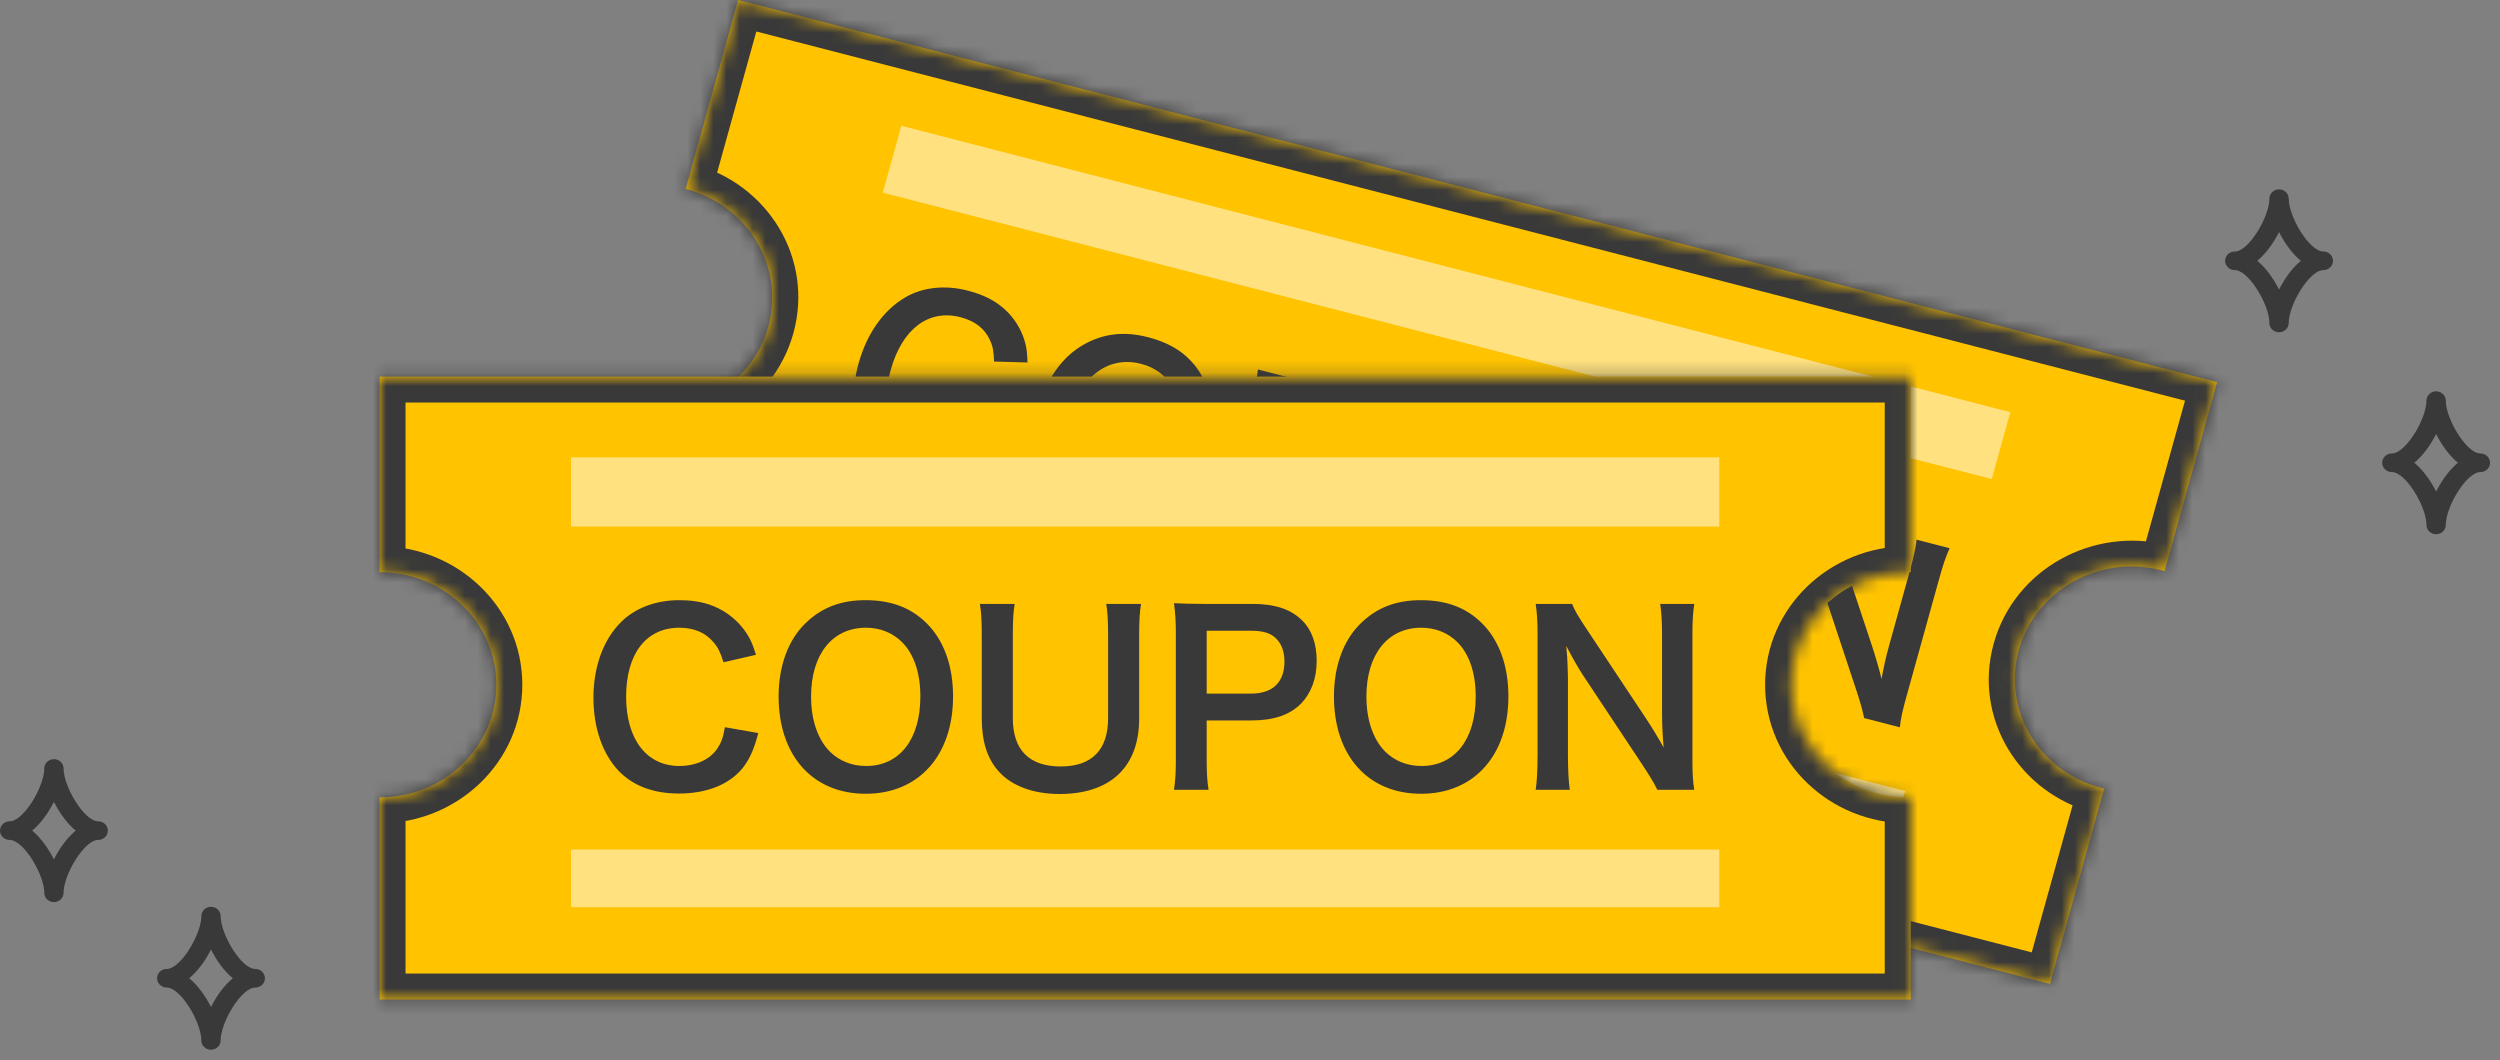 <svg width="191" height="81" viewBox="0 0 191 81" fill="none" xmlns="http://www.w3.org/2000/svg">
<rect x="0" y="0" width="191" height="81" fill="#808080" stroke="none"/>
<mask id="path-1-inside-1_1846_1539" fill="white">
<path fill-rule="evenodd" clip-rule="evenodd" d="M56.395 0L169.385 29.198L165.375 43.632C165.305 43.612 165.235 43.593 165.165 43.575C160.406 42.345 155.514 45.069 154.239 49.658C152.964 54.248 155.788 58.966 160.547 60.196C160.618 60.214 160.688 60.231 160.758 60.247L156.613 75.168L43.622 45.97L47.767 31.052C52.526 32.282 57.418 29.558 58.693 24.969C59.968 20.379 57.144 15.662 52.385 14.432L56.395 0Z"/>
</mask>
<path fill-rule="evenodd" clip-rule="evenodd" d="M56.395 0L169.385 29.198L165.375 43.632C165.305 43.612 165.235 43.593 165.165 43.575C160.406 42.345 155.514 45.069 154.239 49.658C152.964 54.248 155.788 58.966 160.547 60.196C160.618 60.214 160.688 60.231 160.758 60.247L156.613 75.168L43.622 45.97L47.767 31.052C52.526 32.282 57.418 29.558 58.693 24.969C59.968 20.379 57.144 15.662 52.385 14.432L56.395 0Z" fill="#FFC300"/>
<path d="M169.385 29.198L171.305 29.694C171.598 28.639 170.976 27.561 169.916 27.287L169.385 29.198ZM56.395 0L56.925 -1.91C56.416 -2.042 55.872 -1.967 55.413 -1.701C54.953 -1.436 54.616 -1.003 54.475 -0.496L56.395 0ZM165.375 43.632L164.8 45.53C165.313 45.675 165.867 45.608 166.337 45.344C166.806 45.081 167.151 44.642 167.294 44.128L165.375 43.632ZM160.758 60.247L162.678 60.743C162.82 60.229 162.749 59.683 162.479 59.228C162.209 58.773 161.764 58.448 161.244 58.326L160.758 60.247ZM156.613 75.168L156.082 77.078C157.142 77.352 158.239 76.719 158.532 75.664L156.613 75.168ZM43.622 45.97L41.703 45.474C41.562 45.981 41.629 46.519 41.889 46.97C42.15 47.422 42.582 47.749 43.091 47.88L43.622 45.97ZM47.767 31.052L48.298 29.142C47.237 28.868 46.141 29.501 45.847 30.556L47.767 31.052ZM52.385 14.432L50.465 13.936C50.172 14.991 50.794 16.068 51.854 16.342L52.385 14.432ZM169.916 27.287L56.925 -1.91L55.864 1.91L168.854 31.108L169.916 27.287ZM167.294 44.128L171.305 29.694L167.466 28.701L163.455 43.136L167.294 44.128ZM164.634 45.485C164.69 45.499 164.745 45.514 164.8 45.53L165.95 41.734C165.866 41.71 165.781 41.687 165.696 41.665L164.634 45.485ZM156.158 50.154C157.125 46.676 160.878 44.514 164.634 45.485L165.696 41.665C159.934 40.176 153.904 43.462 152.32 49.163L156.158 50.154ZM161.078 58.285C157.322 57.315 155.192 53.633 156.158 50.154L152.32 49.163C150.736 54.863 154.255 60.617 160.017 62.106L161.078 58.285ZM161.244 58.326C161.189 58.313 161.133 58.3 161.078 58.285L160.017 62.106C160.102 62.128 160.187 62.148 160.272 62.169L161.244 58.326ZM158.532 75.664L162.678 60.743L158.839 59.751L154.693 74.672L158.532 75.664ZM43.091 47.88L156.082 77.078L157.143 73.258L44.153 44.06L43.091 47.88ZM45.847 30.556L41.703 45.474L45.541 46.466L49.686 31.548L45.847 30.556ZM56.773 24.473C55.807 27.951 52.054 30.113 48.298 29.142L47.236 32.962C52.998 34.451 59.029 31.165 60.612 25.465L56.773 24.473ZM51.854 16.342C55.61 17.312 57.74 20.994 56.773 24.473L60.612 25.465C62.196 19.764 58.677 14.011 52.916 12.522L51.854 16.342ZM54.475 -0.496L50.465 13.936L54.304 14.928L58.314 0.496L54.475 -0.496Z" fill="#393939" mask="url(#path-1-inside-1_1846_1539)"/>
<path d="M74.724 32.43L77.075 33.498C76.403 34.651 75.905 35.241 75.201 35.777C73.882 36.726 72.037 36.968 69.964 36.433C68.081 35.946 66.736 34.99 65.983 33.635C65.123 32.068 64.989 29.951 65.6 27.75C66.23 25.481 67.51 23.675 69.164 22.72C70.492 21.939 72.209 21.756 73.936 22.203C75.284 22.551 76.231 23.072 77.024 23.885C77.668 24.567 78.113 25.364 78.334 26.232C78.441 26.647 78.476 26.987 78.502 27.694L75.948 27.624C75.916 26.805 75.852 26.438 75.616 25.953C75.225 25.097 74.461 24.513 73.39 24.236C70.937 23.602 68.921 25.126 68.042 28.29C67.168 31.435 68.144 33.788 70.562 34.413C71.772 34.725 72.937 34.529 73.714 33.864C74.127 33.51 74.366 33.185 74.724 32.43ZM87.721 25.765C89.621 26.256 90.937 27.186 91.787 28.658C92.699 30.239 92.852 32.287 92.231 34.522C91.023 38.871 87.7 41.034 83.779 40.021C79.857 39.008 78.114 35.554 79.327 31.187C79.943 28.969 81.164 27.24 82.787 26.332C84.303 25.471 85.89 25.292 87.721 25.765ZM84.382 37.984C86.852 38.622 88.934 37.06 89.813 33.897C90.295 32.16 90.198 30.643 89.561 29.538C89.044 28.668 88.229 28.07 87.192 27.802C84.704 27.16 82.588 28.713 81.723 31.825C81.246 33.544 81.346 35.117 81.996 36.243C82.513 37.114 83.328 37.712 84.382 37.984ZM105.453 30.642L108.027 31.307C107.747 31.916 107.54 32.526 107.239 33.609L105.544 39.712C104.555 43.271 101.876 44.716 98.11 43.743C96.193 43.247 94.766 42.252 94.102 40.975C93.484 39.802 93.428 38.405 93.905 36.686L95.591 30.618C95.888 29.552 96.039 28.872 96.108 28.227L98.681 28.892C98.415 29.45 98.199 30.094 97.889 31.211L96.203 37.28C95.558 39.601 96.428 41.134 98.76 41.736C101.075 42.334 102.606 41.422 103.256 39.084L104.937 33.033C105.243 31.933 105.38 31.305 105.453 30.642ZM109.219 46.282L106.663 45.621C106.957 44.96 107.159 44.367 107.417 43.439L110.001 34.139C110.23 33.313 110.368 32.686 110.479 31.885C111.212 32.112 111.743 32.267 112.659 32.504L116.269 33.437C117.945 33.87 119.009 34.569 119.609 35.608C120.127 36.479 120.203 37.604 119.859 38.842C119.496 40.148 118.802 41.111 117.823 41.706C116.742 42.329 115.458 42.421 113.799 41.993L110.5 41.14L109.702 44.011C109.444 44.939 109.297 45.602 109.219 46.282ZM111.049 39.163L114.348 40.016C115.938 40.426 117.036 39.807 117.456 38.294C117.647 37.607 117.615 36.99 117.344 36.497C117.066 35.964 116.549 35.628 115.633 35.391L112.334 34.539L111.049 39.163ZM128.8 36.38C130.7 36.871 132.015 37.8 132.865 39.273C133.778 40.854 133.931 42.902 133.31 45.137C132.101 49.486 128.779 51.649 124.857 50.636C120.936 49.622 119.192 46.169 120.405 41.802C121.022 39.584 122.243 37.855 123.865 36.947C125.382 36.086 126.968 35.907 128.8 36.38ZM125.46 48.599C127.93 49.237 130.012 47.675 130.891 44.512C131.374 42.775 131.277 41.258 130.639 40.154C130.122 39.283 129.307 38.685 128.27 38.417C125.783 37.775 123.666 39.328 122.802 42.44C122.324 44.159 122.424 45.732 123.074 46.858C123.591 47.729 124.406 48.327 125.46 48.599ZM145.148 55.566L142.419 54.861C142.287 54.2 142.115 53.621 141.824 52.735L139.225 44.896C139.04 44.296 138.814 43.445 138.624 42.53C138.574 42.775 138.574 42.775 138.449 43.425C138.376 43.756 138.195 44.538 138.085 44.934L136.519 50.572C136.199 51.724 136.026 52.545 135.941 53.187L133.418 52.535C133.662 51.99 133.953 51.144 134.278 49.975L136.742 41.104C136.991 40.21 137.128 39.582 137.22 38.851L139.915 39.547C139.951 40.017 140.119 40.613 140.463 41.642L143.013 49.321C143.256 50.047 143.561 51.084 143.75 51.869C143.867 51.181 144.101 50.136 144.302 49.414L145.907 43.638C146.189 42.624 146.35 41.91 146.428 41.23L148.95 41.882C148.655 42.543 148.444 43.17 148.153 44.218L145.626 53.312C145.358 54.275 145.212 54.937 145.148 55.566Z" fill="#393939"/>
<rect width="87.527" height="5.301" transform="matrix(0.968 0.25 -0.268 0.964 68.863 9.609)" fill="white" fill-opacity="0.5"/>
<rect width="87.527" height="4.418" transform="matrix(0.968 0.25 -0.268 0.964 60.821 38.553)" fill="white" fill-opacity="0.5"/>
<mask id="path-6-inside-2_1846_1539" fill="white">
<path fill-rule="evenodd" clip-rule="evenodd" d="M29 28.77H145.977V43.714C145.904 43.712 145.832 43.711 145.759 43.711C140.832 43.711 136.838 47.563 136.838 52.315C136.838 57.066 140.832 60.918 145.759 60.918C145.832 60.918 145.904 60.917 145.977 60.916V76.362H29L29 60.918C33.927 60.918 37.921 57.066 37.921 52.315C37.921 47.563 33.927 43.711 29 43.711L29 28.77Z"/>
</mask>
<path fill-rule="evenodd" clip-rule="evenodd" d="M29 28.77H145.977V43.714C145.904 43.712 145.832 43.711 145.759 43.711C140.832 43.711 136.838 47.563 136.838 52.315C136.838 57.066 140.832 60.918 145.759 60.918C145.832 60.918 145.904 60.917 145.977 60.916V76.362H29L29 60.918C33.927 60.918 37.921 57.066 37.921 52.315C37.921 47.563 33.927 43.711 29 43.711L29 28.77Z" fill="#FFC300"/>
<path d="M145.977 28.77H147.959C147.959 27.676 147.071 26.788 145.977 26.788V28.77ZM29 28.77V26.788C27.905 26.788 27.017 27.676 27.017 28.77L29 28.77ZM145.977 43.714L145.931 45.696C146.464 45.708 146.98 45.505 147.362 45.132C147.744 44.759 147.959 44.248 147.959 43.714H145.977ZM145.977 60.916H147.959C147.959 60.382 147.744 59.871 147.362 59.498C146.98 59.125 146.464 58.922 145.931 58.934L145.977 60.916ZM145.977 76.362V78.345C147.071 78.345 147.959 77.457 147.959 76.362H145.977ZM29 76.362H27.017C27.017 77.457 27.905 78.345 29 78.345V76.362ZM29 60.918V58.936C28.474 58.936 27.97 59.145 27.598 59.517C27.226 59.888 27.017 60.392 27.017 60.918H29ZM29 43.711L27.017 43.711C27.017 44.237 27.226 44.742 27.598 45.113C27.97 45.485 28.474 45.694 29 45.694V43.711ZM145.977 26.788H29V30.753H145.977V26.788ZM147.959 43.714V28.77H143.994V43.714H147.959ZM145.759 45.694C145.816 45.694 145.874 45.695 145.931 45.696L146.022 41.732C145.935 41.73 145.847 41.729 145.759 41.729V45.694ZM138.82 52.315C138.82 48.725 141.858 45.694 145.759 45.694V41.729C139.805 41.729 134.855 46.401 134.855 52.315H138.82ZM145.759 58.936C141.858 58.936 138.82 55.904 138.82 52.315H134.855C134.855 58.228 139.805 62.901 145.759 62.901V58.936ZM145.931 58.934C145.874 58.935 145.816 58.936 145.759 58.936V62.901C145.847 62.901 145.935 62.9 146.022 62.898L145.931 58.934ZM147.959 76.362V60.916H143.994V76.362H147.959ZM29 78.345H145.977V74.38H29V78.345ZM27.017 60.918L27.017 76.362H30.983L30.983 60.918H27.017ZM35.939 52.315C35.939 55.904 32.901 58.936 29 58.936V62.901C34.953 62.901 39.904 58.228 39.904 52.315H35.939ZM29 45.694C32.901 45.694 35.939 48.725 35.939 52.315H39.904C39.904 46.401 34.953 41.729 29 41.729V45.694ZM27.017 28.77L27.017 43.711L30.983 43.711L30.983 28.77L27.017 28.77Z" fill="#393939" mask="url(#path-6-inside-2_1846_1539)"/>
<path d="M55.383 55.559L57.934 56.005C57.595 57.29 57.274 57.986 56.739 58.681C55.722 59.93 54.009 60.626 51.868 60.626C49.923 60.626 48.371 60.038 47.282 58.913C46.033 57.611 45.338 55.595 45.338 53.311C45.338 50.956 46.087 48.886 47.425 47.548C48.496 46.459 50.102 45.853 51.886 45.853C53.277 45.853 54.33 46.12 55.311 46.709C56.114 47.209 56.757 47.869 57.203 48.654C57.417 49.029 57.542 49.35 57.756 50.028L55.276 50.599C55.026 49.814 54.865 49.475 54.508 49.065C53.902 48.333 53.01 47.958 51.904 47.958C49.37 47.958 47.836 49.939 47.836 53.222C47.836 56.487 49.406 58.521 51.904 58.521C53.153 58.521 54.223 58.039 54.794 57.201C55.097 56.755 55.24 56.38 55.383 55.559ZM66.123 45.853C68.086 45.853 69.603 46.424 70.816 47.637C72.118 48.94 72.814 50.884 72.814 53.204C72.814 57.718 70.191 60.644 66.141 60.644C62.091 60.644 59.486 57.736 59.486 53.204C59.486 50.902 60.2 48.922 61.52 47.637C62.751 46.424 64.232 45.853 66.123 45.853ZM66.177 58.521C68.728 58.521 70.316 56.487 70.316 53.204C70.316 51.402 69.817 49.957 68.907 49.047C68.175 48.333 67.23 47.958 66.159 47.958C63.59 47.958 61.966 49.992 61.966 53.222C61.966 55.006 62.483 56.505 63.411 57.432C64.143 58.146 65.088 58.521 66.177 58.521ZM84.517 46.138H87.175C87.068 46.798 87.032 47.441 87.032 48.565V54.899C87.032 58.592 84.838 60.662 80.948 60.662C78.968 60.662 77.326 60.055 76.345 58.985C75.435 58.004 75.007 56.665 75.007 54.881V48.583C75.007 47.477 74.971 46.781 74.864 46.138H77.522C77.415 46.745 77.38 47.423 77.38 48.583V54.881C77.38 57.29 78.629 58.557 81.037 58.557C83.428 58.557 84.659 57.29 84.659 54.863V48.583C84.659 47.441 84.624 46.798 84.517 46.138ZM92.333 60.341H89.693C89.8 59.627 89.835 59.003 89.835 58.039V48.386C89.835 47.53 89.8 46.888 89.693 46.085C90.46 46.12 91.013 46.138 91.959 46.138H95.688C97.418 46.138 98.632 46.549 99.488 47.405C100.22 48.119 100.594 49.189 100.594 50.474C100.594 51.83 100.184 52.936 99.399 53.757C98.525 54.631 97.311 55.042 95.599 55.042H92.191V58.021C92.191 58.985 92.226 59.663 92.333 60.341ZM92.191 52.99H95.599C97.24 52.99 98.132 52.115 98.132 50.545C98.132 49.832 97.936 49.243 97.543 48.833C97.133 48.386 96.544 48.19 95.599 48.19H92.191V52.99ZM108.551 45.853C110.514 45.853 112.03 46.424 113.243 47.637C114.546 48.94 115.242 50.884 115.242 53.204C115.242 57.718 112.619 60.644 108.569 60.644C104.519 60.644 101.914 57.736 101.914 53.204C101.914 50.902 102.627 48.922 103.948 47.637C105.179 46.424 106.66 45.853 108.551 45.853ZM108.604 58.521C111.156 58.521 112.744 56.487 112.744 53.204C112.744 51.402 112.244 49.957 111.334 49.047C110.603 48.333 109.657 47.958 108.587 47.958C106.017 47.958 104.394 49.992 104.394 53.222C104.394 55.006 104.911 56.505 105.839 57.432C106.57 58.146 107.516 58.521 108.604 58.521ZM129.442 60.341H126.623C126.32 59.734 125.999 59.217 125.481 58.432L120.878 51.491C120.539 50.956 120.093 50.189 119.665 49.35C119.683 49.6 119.683 49.6 119.736 50.26C119.754 50.599 119.79 51.402 119.79 51.812V57.664C119.79 58.86 119.843 59.699 119.932 60.341H117.327C117.417 59.752 117.47 58.86 117.47 57.647V48.44C117.47 47.512 117.434 46.87 117.327 46.138H120.111C120.271 46.584 120.593 47.12 121.199 48.03L125.713 54.828C126.141 55.47 126.712 56.398 127.105 57.111C127.034 56.416 126.98 55.345 126.98 54.596V48.601C126.98 47.548 126.944 46.816 126.837 46.138H129.442C129.335 46.852 129.3 47.512 129.3 48.601V58.039C129.3 59.038 129.335 59.716 129.442 60.341Z" fill="#393939"/>
<rect x="43.622" y="34.94" width="87.732" height="5.288" fill="white" fill-opacity="0.5"/>
<rect x="43.622" y="64.905" width="87.732" height="4.407" fill="white" fill-opacity="0.5"/>
<path d="M174.12 25.386C173.712 25.386 173.382 25.068 173.382 24.675C173.382 23.284 171.801 20.637 170.738 20.637C170.33 20.637 170 20.318 170 19.926C170 19.534 170.331 19.215 170.738 19.215C171.801 19.215 173.382 16.567 173.382 15.177C173.382 14.784 173.713 14.466 174.12 14.466C174.527 14.466 174.858 14.784 174.858 15.177C174.858 16.567 176.439 19.215 177.502 19.215C177.91 19.215 178.24 19.534 178.24 19.926C178.24 20.318 177.91 20.637 177.502 20.637C176.439 20.637 174.858 23.284 174.858 24.675C174.858 25.068 174.527 25.386 174.12 25.386ZM172.455 19.926C173.121 20.476 173.698 21.285 174.12 22.121C174.541 21.285 175.119 20.476 175.785 19.926C175.119 19.375 174.541 18.566 174.12 17.73C173.698 18.566 173.121 19.374 172.455 19.926Z" fill="#393939"/>
<path d="M186.12 40.816C185.712 40.816 185.382 40.498 185.382 40.105C185.382 38.715 183.801 36.067 182.738 36.067C182.33 36.067 182 35.748 182 35.356C182 34.964 182.331 34.645 182.738 34.645C183.801 34.645 185.382 31.998 185.382 30.607C185.382 30.214 185.713 29.896 186.12 29.896C186.527 29.896 186.858 30.215 186.858 30.607C186.858 31.998 188.438 34.645 189.502 34.645C189.91 34.645 190.24 34.964 190.24 35.356C190.24 35.748 189.91 36.067 189.502 36.067C188.439 36.067 186.858 38.715 186.858 40.105C186.858 40.498 186.527 40.816 186.12 40.816ZM184.455 35.356C185.121 35.907 185.698 36.715 186.12 37.552C186.541 36.716 187.119 35.907 187.785 35.356C187.118 34.805 186.541 33.996 186.12 33.16C185.698 33.996 185.121 34.805 184.455 35.356Z" fill="#393939"/>
<path d="M16.12 80.2C15.712 80.2 15.382 79.881 15.382 79.489C15.382 78.098 13.801 75.45 12.738 75.45C12.33 75.45 12 75.132 12 74.739C12 74.347 12.331 74.028 12.738 74.028C13.801 74.028 15.382 71.381 15.382 69.99C15.382 69.597 15.713 69.279 16.12 69.279C16.527 69.279 16.858 69.598 16.858 69.99C16.858 71.381 18.438 74.028 19.502 74.028C19.91 74.028 20.24 74.347 20.24 74.739C20.24 75.132 19.91 75.45 19.502 75.45C18.439 75.45 16.858 78.098 16.858 79.489C16.858 79.882 16.527 80.2 16.12 80.2ZM14.455 74.739C15.121 75.29 15.698 76.099 16.12 76.935C16.541 76.099 17.119 75.291 17.785 74.739C17.118 74.189 16.541 73.38 16.12 72.544C15.698 73.38 15.121 74.189 14.455 74.739Z" fill="#393939"/>
<path d="M4.12 68.92C3.712 68.92 3.382 68.602 3.382 68.209C3.382 66.819 1.801 64.171 0.738 64.171C0.33 64.171 0 63.852 0 63.46C0 63.068 0.331 62.749 0.738 62.749C1.801 62.749 3.382 60.102 3.382 58.711C3.382 58.318 3.713 58 4.12 58C4.527 58 4.858 58.319 4.858 58.711C4.858 60.102 6.438 62.749 7.502 62.749C7.91 62.749 8.24 63.068 8.24 63.46C8.24 63.852 7.91 64.171 7.502 64.171C6.439 64.171 4.858 66.819 4.858 68.209C4.858 68.602 4.527 68.92 4.12 68.92ZM2.455 63.46C3.121 64.011 3.698 64.819 4.12 65.656C4.541 64.82 5.119 64.011 5.785 63.46C5.118 62.909 4.541 62.1 4.12 61.264C3.698 62.1 3.121 62.909 2.455 63.46Z" fill="#393939"/>
</svg>
